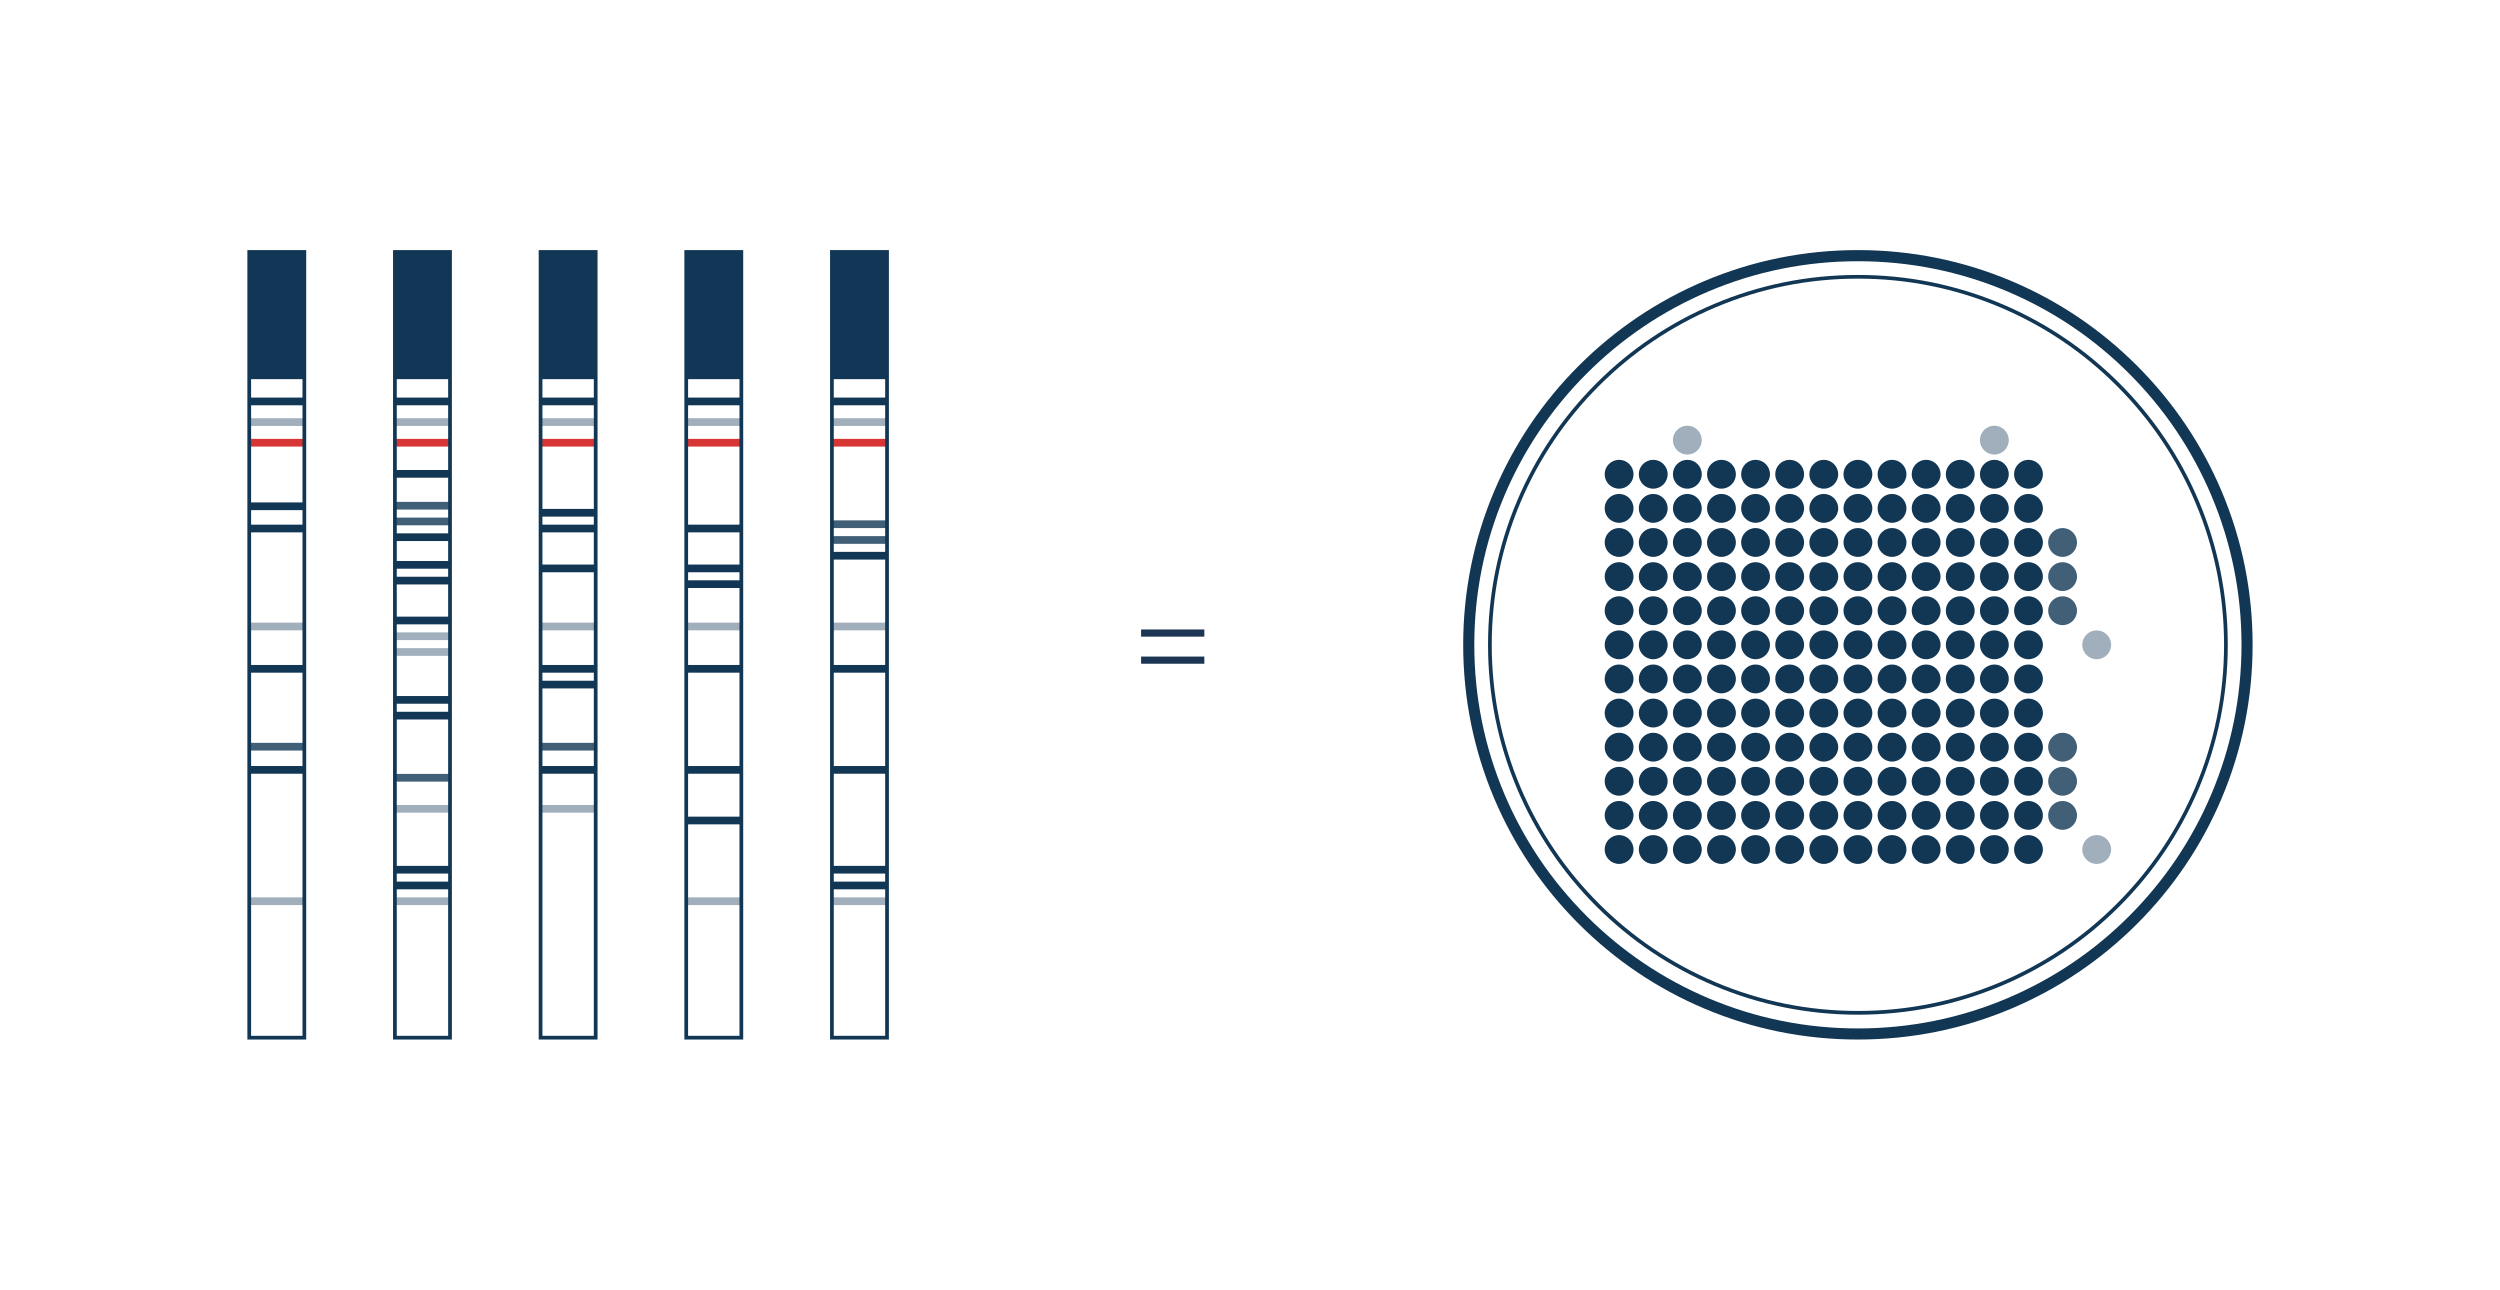 ﻿<?xml version="1.0" encoding="utf-8"?>
<svg id="Vrstva_1" data-name="Vrstva 1" xmlns="http://www.w3.org/2000/svg" width="820" height="423" viewBox="0 0 1550 800">
  <defs>
    <style>
      .cls-1 {
        fill: #d83535;
      }

      .cls-2 {
        fill: #123656;
      }

      .cls-3, .cls-4, .cls-5 {
        fill: #123755;
      }

      .cls-6 {
        fill: #1c3553;
      }

      .cls-4 {
        opacity: .8;
      }

      .cls-5 {
        opacity: .4;
      }
    </style>
  </defs>
  <g>
    <rect class="cls-2" x="334.92" y="156.29" width="34.19" height="78.91" />
    <rect class="cls-3" x="334.92" y="350.21" width="34.19" height="4.78" />
    <rect class="cls-2" x="334.92" y="315.69" width="34.19" height="4.78" />
    <rect class="cls-3" x="334.92" y="325.46" width="34.19" height="4.78" />
    <rect class="cls-3" x="334.92" y="412.5" width="34.19" height="4.78" />
    <rect class="cls-3" x="334.92" y="422.27" width="34.19" height="4.78" />
    <rect class="cls-3" x="334.92" y="475.19" width="34.19" height="4.78" />
    <rect class="cls-5" x="334.92" y="499.35" width="34.19" height="4.78" />
    <rect class="cls-5" x="334.92" y="386.24" width="34.19" height="4.78" />
    <rect class="cls-4" x="334.92" y="460.81" width="34.19" height="4.78" />
    <rect class="cls-2" x="244.56" y="156.29" width="34.19" height="78.91" />
    <rect class="cls-3" x="244.56" y="291.56" width="34.19" height="4.78" />
    <rect class="cls-2" x="244.56" y="348" width="34.19" height="4.78" />
    <rect class="cls-4" x="244.56" y="311.32" width="34.19" height="4.78" />
    <rect class="cls-4" x="244.56" y="321.08" width="34.19" height="4.78" />
    <rect class="cls-3" x="244.56" y="330.85" width="34.19" height="4.78" />
    <rect class="cls-2" x="244.56" y="382.52" width="34.19" height="4.78" />
    <rect class="cls-3" x="244.56" y="357.77" width="34.19" height="4.78" />
    <rect class="cls-5" x="244.56" y="392.29" width="34.19" height="4.78" />
    <rect class="cls-5" x="244.56" y="402.06" width="34.19" height="4.78" />
    <rect class="cls-3" x="244.56" y="537.12" width="34.19" height="4.78" />
    <rect class="cls-3" x="244.56" y="546.89" width="34.19" height="4.78" />
    <rect class="cls-5" x="244.56" y="556.66" width="34.19" height="4.78" />
    <rect class="cls-3" x="244.56" y="431.77" width="34.19" height="4.78" />
    <rect class="cls-3" x="244.56" y="441.54" width="34.19" height="4.78" />
    <rect class="cls-5" x="244.56" y="499.35" width="34.19" height="4.78" />
    <rect class="cls-4" x="244.56" y="480.08" width="34.19" height="4.78" />
    <rect class="cls-4" x="154.19" y="460.81" width="34.19" height="4.78" />
    <rect class="cls-2" x="154.19" y="156.29" width="34.19" height="78.91" />
    <rect class="cls-3" x="154.19" y="311.67" width="34.19" height="4.78" />
    <rect class="cls-3" x="154.19" y="246.63" width="34.19" height="4.78" />
    <rect class="cls-5" x="154.19" y="259.44" width="34.19" height="4.78" />
    <rect class="cls-1" x="154.19" y="272.24" width="34.19" height="4.78" />
    <rect class="cls-3" x="244.56" y="246.63" width="34.19" height="4.78" />
    <rect class="cls-5" x="244.56" y="259.44" width="34.19" height="4.78" />
    <rect class="cls-1" x="244.56" y="272.24" width="34.19" height="4.78" />
    <rect class="cls-3" x="334.92" y="246.63" width="34.19" height="4.78" />
    <rect class="cls-5" x="334.92" y="259.44" width="34.19" height="4.78" />
    <rect class="cls-1" x="334.92" y="272.24" width="34.19" height="4.78" />
    <rect class="cls-3" x="425.28" y="246.63" width="34.19" height="4.78" />
    <rect class="cls-5" x="425.28" y="259.44" width="34.19" height="4.78" />
    <rect class="cls-1" x="425.28" y="272.24" width="34.19" height="4.78" />
    <rect class="cls-3" x="515.64" y="246.63" width="34.19" height="4.78" />
    <rect class="cls-5" x="515.64" y="259.44" width="34.19" height="4.78" />
    <rect class="cls-1" x="515.64" y="272.24" width="34.19" height="4.78" />
    <rect class="cls-3" x="154.19" y="325.46" width="34.19" height="4.78" />
    <rect class="cls-5" x="154.19" y="556.66" width="34.19" height="4.78" />
    <rect class="cls-3" x="154.19" y="412.5" width="34.19" height="4.78" />
    <rect class="cls-3" x="154.19" y="475.19" width="34.19" height="4.78" />
    <rect class="cls-5" x="154.19" y="386.24" width="34.19" height="4.78" />
    <rect class="cls-2" x="425.28" y="350.21" width="34.19" height="4.78" />
    <rect class="cls-2" x="425.28" y="359.98" width="34.19" height="4.78" />
    <path class="cls-3" d="M460.62,644.86h-36.5V155.14h36.5v489.73Zm-34.19-2.31h31.88V157.44h-31.88v485.11Z" />
    <rect class="cls-2" x="425.28" y="156.29" width="34.19" height="78.91" />
    <rect class="cls-3" x="425.28" y="506.59" width="34.19" height="4.78" />
    <rect class="cls-3" x="425.28" y="325.46" width="34.19" height="4.78" />
    <rect class="cls-5" x="425.28" y="556.66" width="34.19" height="4.78" />
    <rect class="cls-3" x="425.28" y="412.5" width="34.19" height="4.78" />
    <rect class="cls-3" x="425.28" y="475.19" width="34.19" height="4.78" />
    <rect class="cls-5" x="425.28" y="386.24" width="34.19" height="4.78" />
    <rect class="cls-4" x="515.64" y="322.8" width="34.19" height="4.78" />
    <rect class="cls-4" x="515.64" y="332.57" width="34.19" height="4.78" />
    <rect class="cls-3" x="515.64" y="342.34" width="34.19" height="4.78" />
    <rect class="cls-3" x="515.64" y="537.12" width="34.19" height="4.78" />
    <rect class="cls-3" x="515.64" y="546.89" width="34.19" height="4.78" />
    <rect class="cls-5" x="515.64" y="556.66" width="34.19" height="4.78" />
    <path class="cls-3" d="M550.99,644.86h-36.5V155.14h36.5v489.73Zm-34.19-2.31h31.88V157.44h-31.88v485.11Z" />
    <rect class="cls-2" x="515.64" y="156.29" width="34.19" height="78.91" />
    <rect class="cls-3" x="515.64" y="412.5" width="34.19" height="4.78" />
    <rect class="cls-3" x="515.64" y="475.19" width="34.19" height="4.78" />
    <rect class="cls-5" x="515.64" y="386.24" width="34.19" height="4.78" />
    <path class="cls-3" d="M189.54,644.86h-36.5V155.14h36.5v489.73Zm-34.19-2.31h31.88V157.44h-31.88v485.11Z" />
    <path class="cls-3" d="M279.9,644.86h-36.5V155.14h36.5v489.73Zm-34.19-2.31h31.88V157.44h-31.88v485.11Z" />
    <path class="cls-3" d="M370.26,644.86h-36.5V155.14h36.5v489.73Zm-34.19-2.31h31.88V157.44h-31.88v485.11Z" />
  </g>
  <path class="cls-6" d="M746.68,390.48v4.45h-39.23v-4.45h39.23Zm0,16.81v4.45h-39.23v-4.45h39.23Z" />
  <g>
    <path class="cls-3" d="M1152.1,644.86c-33.05,0-65.12-6.47-95.31-19.24-29.16-12.33-55.34-29.99-77.83-52.48-22.49-22.49-40.14-48.67-52.47-77.83-12.77-30.19-19.24-62.26-19.24-95.31s6.47-65.12,19.24-95.31c12.33-29.16,29.99-55.34,52.47-77.83,22.49-22.49,48.67-40.14,77.83-52.48,30.19-12.77,62.26-19.24,95.31-19.24s65.12,6.47,95.31,19.24c29.16,12.33,55.34,29.99,77.83,52.48,22.49,22.49,40.14,48.67,52.47,77.83,12.77,30.19,19.24,62.26,19.24,95.31s-6.47,65.12-19.24,95.31c-12.33,29.16-29.99,55.34-52.47,77.83-22.49,22.49-48.67,40.14-77.83,52.48-30.19,12.77-62.26,19.24-95.31,19.24Zm0-482.81c-32.12,0-63.29,6.29-92.62,18.7-28.33,11.98-53.78,29.14-75.64,51-21.85,21.85-39.01,47.3-51,75.64-12.41,29.33-18.7,60.5-18.7,92.62s6.29,63.29,18.7,92.62c11.98,28.33,29.14,53.78,51,75.64,21.85,21.85,47.3,39.01,75.64,51,29.33,12.41,60.5,18.7,92.62,18.7s63.29-6.29,92.62-18.7c28.33-11.98,53.78-29.14,75.64-51,21.85-21.85,39.01-47.3,51-75.64,12.41-29.33,18.7-60.5,18.7-92.62s-6.29-63.29-18.7-92.62c-11.98-28.33-29.14-53.78-51-75.64-21.85-21.85-47.3-39.01-75.64-51-29.33-12.41-60.5-18.7-92.62-18.7Z" />
    <circle class="cls-3" cx="1003.96" cy="294.19" r="8.95" />
    <circle class="cls-3" cx="1003.96" cy="315.35" r="8.95" />
    <circle class="cls-3" cx="1003.96" cy="336.51" r="8.95" />
    <circle class="cls-3" cx="1003.96" cy="357.68" r="8.95" />
    <circle class="cls-3" cx="1003.96" cy="378.84" r="8.95" />
    <circle class="cls-3" cx="1003.96" cy="400" r="8.95" />
    <circle class="cls-3" cx="1003.96" cy="421.16" r="8.95" />
    <circle class="cls-3" cx="1003.96" cy="442.32" r="8.95" />
    <circle class="cls-3" cx="1003.96" cy="463.49" r="8.95" />
    <circle class="cls-3" cx="1003.96" cy="484.65" r="8.95" />
    <circle class="cls-3" cx="1003.96" cy="505.81" r="8.95" />
    <circle class="cls-3" cx="1003.96" cy="526.97" r="8.95" />
    <circle class="cls-3" cx="1025.13" cy="294.19" r="8.95" />
    <circle class="cls-3" cx="1046.29" cy="294.19" r="8.95" />
    <circle class="cls-5" cx="1046.29" cy="273.03" r="8.95" />
    <circle class="cls-3" cx="1067.45" cy="294.19" r="8.95" />
    <circle class="cls-3" cx="1088.61" cy="294.19" r="8.95" />
    <circle class="cls-3" cx="1109.77" cy="294.19" r="8.95" />
    <circle class="cls-3" cx="1130.93" cy="294.19" r="8.95" />
    <circle class="cls-3" cx="1152.1" cy="294.19" r="8.95" />
    <circle class="cls-3" cx="1173.26" cy="294.19" r="8.95" />
    <circle class="cls-3" cx="1194.42" cy="294.19" r="8.95" />
    <circle class="cls-3" cx="1215.58" cy="294.19" r="8.95" />
    <circle class="cls-3" cx="1236.74" cy="294.19" r="8.95" />
    <circle class="cls-5" cx="1236.74" cy="273.03" r="8.95" />
    <circle class="cls-3" cx="1257.91" cy="294.19" r="8.95" />
    <circle class="cls-3" cx="1025.13" cy="315.35" r="8.95" />
    <circle class="cls-3" cx="1046.29" cy="315.35" r="8.95" />
    <circle class="cls-3" cx="1067.45" cy="315.35" r="8.95" />
    <circle class="cls-3" cx="1088.61" cy="315.35" r="8.95" />
    <circle class="cls-3" cx="1109.77" cy="315.35" r="8.95" />
    <circle class="cls-3" cx="1130.93" cy="315.35" r="8.95" />
    <circle class="cls-3" cx="1152.1" cy="315.35" r="8.95" />
    <circle class="cls-3" cx="1173.26" cy="315.35" r="8.95" />
    <circle class="cls-3" cx="1194.42" cy="315.35" r="8.95" />
    <circle class="cls-3" cx="1215.58" cy="315.35" r="8.95" />
    <circle class="cls-3" cx="1236.74" cy="315.35" r="8.95" />
    <circle class="cls-3" cx="1257.91" cy="315.35" r="8.95" />
    <circle class="cls-3" cx="1025.13" cy="336.51" r="8.95" />
    <circle class="cls-3" cx="1046.29" cy="336.51" r="8.95" />
    <circle class="cls-3" cx="1067.45" cy="336.51" r="8.95" />
    <circle class="cls-3" cx="1088.61" cy="336.51" r="8.95" />
    <circle class="cls-3" cx="1109.77" cy="336.51" r="8.95" />
    <circle class="cls-3" cx="1130.93" cy="336.51" r="8.95" />
    <circle class="cls-3" cx="1152.1" cy="336.51" r="8.95" />
    <circle class="cls-3" cx="1173.26" cy="336.51" r="8.95" />
    <circle class="cls-3" cx="1194.42" cy="336.51" r="8.95" />
    <circle class="cls-3" cx="1215.58" cy="336.51" r="8.95" />
    <circle class="cls-3" cx="1236.74" cy="336.51" r="8.95" />
    <circle class="cls-3" cx="1257.91" cy="336.51" r="8.95" />
    <circle class="cls-3" cx="1025.13" cy="357.68" r="8.95" />
    <circle class="cls-3" cx="1046.29" cy="357.68" r="8.95" />
    <circle class="cls-3" cx="1067.45" cy="357.68" r="8.95" />
    <circle class="cls-3" cx="1088.61" cy="357.68" r="8.95" />
    <circle class="cls-3" cx="1109.77" cy="357.68" r="8.95" />
    <circle class="cls-3" cx="1130.93" cy="357.68" r="8.95" />
    <circle class="cls-3" cx="1152.1" cy="357.68" r="8.95" />
    <circle class="cls-3" cx="1173.26" cy="357.68" r="8.95" />
    <circle class="cls-3" cx="1194.42" cy="357.68" r="8.95" />
    <circle class="cls-3" cx="1215.58" cy="357.68" r="8.95" />
    <circle class="cls-3" cx="1236.74" cy="357.68" r="8.95" />
    <circle class="cls-3" cx="1257.91" cy="357.68" r="8.95" />
    <circle class="cls-3" cx="1025.13" cy="378.84" r="8.95" />
    <circle class="cls-3" cx="1046.29" cy="378.84" r="8.95" />
    <circle class="cls-3" cx="1067.45" cy="378.84" r="8.95" />
    <circle class="cls-3" cx="1088.61" cy="378.84" r="8.95" />
    <circle class="cls-3" cx="1109.77" cy="378.84" r="8.95" />
    <circle class="cls-3" cx="1130.93" cy="378.84" r="8.95" />
    <circle class="cls-3" cx="1152.1" cy="378.84" r="8.95" />
    <circle class="cls-3" cx="1173.26" cy="378.84" r="8.95" />
    <circle class="cls-3" cx="1194.42" cy="378.84" r="8.95" />
    <circle class="cls-3" cx="1215.58" cy="378.84" r="8.95" />
    <circle class="cls-3" cx="1236.74" cy="378.84" r="8.95" />
    <circle class="cls-3" cx="1257.91" cy="378.84" r="8.95" />
    <circle class="cls-3" cx="1025.13" cy="400" r="8.95" />
    <circle class="cls-3" cx="1046.29" cy="400" r="8.95" />
    <circle class="cls-3" cx="1067.45" cy="400" r="8.95" />
    <circle class="cls-3" cx="1088.61" cy="400" r="8.95" />
    <circle class="cls-3" cx="1109.77" cy="400" r="8.95" />
    <circle class="cls-3" cx="1130.93" cy="400" r="8.95" />
    <circle class="cls-3" cx="1152.1" cy="400" r="8.95" />
    <circle class="cls-3" cx="1173.26" cy="400" r="8.95" />
    <circle class="cls-3" cx="1194.42" cy="400" r="8.95" />
    <circle class="cls-3" cx="1215.58" cy="400" r="8.95" />
    <circle class="cls-3" cx="1236.74" cy="400" r="8.95" />
    <circle class="cls-3" cx="1257.91" cy="400" r="8.95" />
    <circle class="cls-3" cx="1025.13" cy="421.16" r="8.95" />
    <circle class="cls-3" cx="1046.29" cy="421.16" r="8.95" />
    <circle class="cls-3" cx="1067.45" cy="421.16" r="8.95" />
    <circle class="cls-3" cx="1088.61" cy="421.16" r="8.95" />
    <circle class="cls-3" cx="1109.77" cy="421.16" r="8.95" />
    <circle class="cls-3" cx="1130.93" cy="421.16" r="8.95" />
    <circle class="cls-3" cx="1152.1" cy="421.16" r="8.95" />
    <circle class="cls-3" cx="1173.26" cy="421.16" r="8.95" />
    <circle class="cls-3" cx="1194.42" cy="421.16" r="8.95" />
    <circle class="cls-3" cx="1215.58" cy="421.16" r="8.95" />
    <circle class="cls-3" cx="1236.74" cy="421.16" r="8.95" />
    <circle class="cls-3" cx="1257.91" cy="421.16" r="8.95" />
    <circle class="cls-3" cx="1025.13" cy="442.32" r="8.95" />
    <circle class="cls-3" cx="1046.29" cy="442.32" r="8.95" />
    <circle class="cls-3" cx="1067.45" cy="442.32" r="8.95" />
    <circle class="cls-3" cx="1088.61" cy="442.32" r="8.95" />
    <circle class="cls-3" cx="1109.77" cy="442.32" r="8.95" />
    <circle class="cls-3" cx="1130.93" cy="442.32" r="8.95" />
    <circle class="cls-3" cx="1152.1" cy="442.32" r="8.95" />
    <circle class="cls-3" cx="1173.26" cy="442.32" r="8.95" />
    <circle class="cls-3" cx="1194.42" cy="442.32" r="8.95" />
    <circle class="cls-3" cx="1215.58" cy="442.32" r="8.95" />
    <circle class="cls-3" cx="1236.74" cy="442.32" r="8.95" />
    <circle class="cls-3" cx="1257.91" cy="442.32" r="8.95" />
    <circle class="cls-3" cx="1025.13" cy="463.49" r="8.95" />
    <circle class="cls-3" cx="1046.29" cy="463.49" r="8.95" />
    <circle class="cls-3" cx="1067.45" cy="463.49" r="8.95" />
    <circle class="cls-3" cx="1088.61" cy="463.49" r="8.95" />
    <circle class="cls-3" cx="1109.77" cy="463.49" r="8.95" />
    <circle class="cls-3" cx="1130.93" cy="463.49" r="8.95" />
    <circle class="cls-3" cx="1152.1" cy="463.49" r="8.95" />
    <circle class="cls-3" cx="1173.26" cy="463.49" r="8.95" />
    <circle class="cls-3" cx="1194.42" cy="463.49" r="8.95" />
    <circle class="cls-3" cx="1215.58" cy="463.49" r="8.95" />
    <circle class="cls-3" cx="1236.74" cy="463.49" r="8.95" />
    <circle class="cls-3" cx="1257.91" cy="463.49" r="8.95" />
    <circle class="cls-3" cx="1025.13" cy="484.65" r="8.95" />
    <circle class="cls-3" cx="1046.29" cy="484.65" r="8.95" />
    <circle class="cls-3" cx="1067.45" cy="484.65" r="8.95" />
    <circle class="cls-3" cx="1088.61" cy="484.65" r="8.95" />
    <circle class="cls-3" cx="1109.77" cy="484.65" r="8.95" />
    <circle class="cls-3" cx="1130.93" cy="484.65" r="8.95" />
    <circle class="cls-3" cx="1152.1" cy="484.65" r="8.95" />
    <circle class="cls-3" cx="1173.26" cy="484.65" r="8.95" />
    <circle class="cls-3" cx="1194.42" cy="484.65" r="8.95" />
    <circle class="cls-3" cx="1215.58" cy="484.65" r="8.95" />
    <circle class="cls-3" cx="1236.74" cy="484.65" r="8.95" />
    <circle class="cls-3" cx="1257.91" cy="484.65" r="8.95" />
    <circle class="cls-3" cx="1025.13" cy="505.81" r="8.95" />
    <circle class="cls-3" cx="1046.29" cy="505.81" r="8.95" />
    <circle class="cls-3" cx="1067.45" cy="505.81" r="8.95" />
    <circle class="cls-3" cx="1088.61" cy="505.81" r="8.95" />
    <circle class="cls-3" cx="1109.77" cy="505.81" r="8.95" />
    <circle class="cls-3" cx="1130.93" cy="505.81" r="8.95" />
    <circle class="cls-3" cx="1152.1" cy="505.81" r="8.95" />
    <circle class="cls-3" cx="1173.26" cy="505.81" r="8.95" />
    <circle class="cls-3" cx="1194.42" cy="505.81" r="8.95" />
    <circle class="cls-3" cx="1215.58" cy="505.81" r="8.95" />
    <circle class="cls-3" cx="1236.74" cy="505.81" r="8.95" />
    <circle class="cls-3" cx="1257.91" cy="505.81" r="8.95" />
    <circle class="cls-3" cx="1025.13" cy="526.97" r="8.95" />
    <circle class="cls-3" cx="1046.29" cy="526.97" r="8.95" />
    <circle class="cls-3" cx="1067.45" cy="526.97" r="8.95" />
    <circle class="cls-3" cx="1088.61" cy="526.97" r="8.95" />
    <circle class="cls-3" cx="1109.77" cy="526.97" r="8.95" />
    <circle class="cls-3" cx="1130.93" cy="526.97" r="8.95" />
    <circle class="cls-3" cx="1152.1" cy="526.97" r="8.95" />
    <circle class="cls-3" cx="1173.26" cy="526.97" r="8.95" />
    <circle class="cls-3" cx="1194.42" cy="526.97" r="8.95" />
    <circle class="cls-3" cx="1215.58" cy="526.97" r="8.95" />
    <circle class="cls-3" cx="1236.74" cy="526.97" r="8.95" />
    <circle class="cls-3" cx="1257.91" cy="526.97" r="8.95" />
    <circle class="cls-4" cx="1279.07" cy="336.51" r="8.95" />
    <circle class="cls-4" cx="1279.07" cy="357.68" r="8.95" />
    <circle class="cls-4" cx="1279.07" cy="378.84" r="8.95" />
    <circle class="cls-4" cx="1279.07" cy="463.49" r="8.95" />
    <circle class="cls-4" cx="1279.07" cy="484.65" r="8.95" />
    <circle class="cls-4" cx="1279.07" cy="505.81" r="8.95" />
    <circle class="cls-5" cx="1300.23" cy="526.97" r="8.95" />
    <circle class="cls-5" cx="1300.23" cy="400" r="8.95" />
    <path class="cls-3" d="M1152.1,629.45c-30.97,0-61.02-6.07-89.31-18.03-27.32-11.56-51.86-28.1-72.93-49.17-21.07-21.07-37.62-45.61-49.17-72.93-11.96-28.29-18.03-58.34-18.03-89.31s6.07-61.02,18.03-89.31c11.56-27.32,28.1-51.86,49.17-72.93,21.07-21.07,45.61-37.62,72.93-49.17,28.29-11.96,58.34-18.03,89.31-18.03s61.02,6.07,89.31,18.03c27.32,11.56,51.86,28.1,72.93,49.17,21.07,21.07,37.62,45.61,49.17,72.93,11.96,28.29,18.03,58.34,18.03,89.31s-6.07,61.02-18.03,89.31c-11.56,27.32-28.1,51.86-49.17,72.93-21.07,21.07-45.61,37.62-72.93,49.17-28.29,11.96-58.34,18.03-89.31,18.03Zm0-456.6c-30.67,0-60.41,6.01-88.41,17.85-27.05,11.44-51.34,27.82-72.2,48.68-20.86,20.86-37.24,45.15-48.68,72.2-11.84,28-17.85,57.75-17.85,88.41s6.01,60.41,17.85,88.41c11.44,27.05,27.82,51.34,48.68,72.2,20.86,20.86,45.15,37.24,72.2,48.68,28,11.84,57.75,17.85,88.41,17.85s60.41-6.01,88.41-17.85c27.05-11.44,51.34-27.82,72.2-48.68,20.86-20.86,37.24-45.15,48.68-72.2,11.84-28,17.85-57.75,17.85-88.41s-6.01-60.41-17.85-88.41c-11.44-27.05-27.82-51.34-48.68-72.2-20.86-20.86-45.15-37.24-72.2-48.68-28-11.84-57.75-17.85-88.41-17.85Z" />
  </g>
</svg>